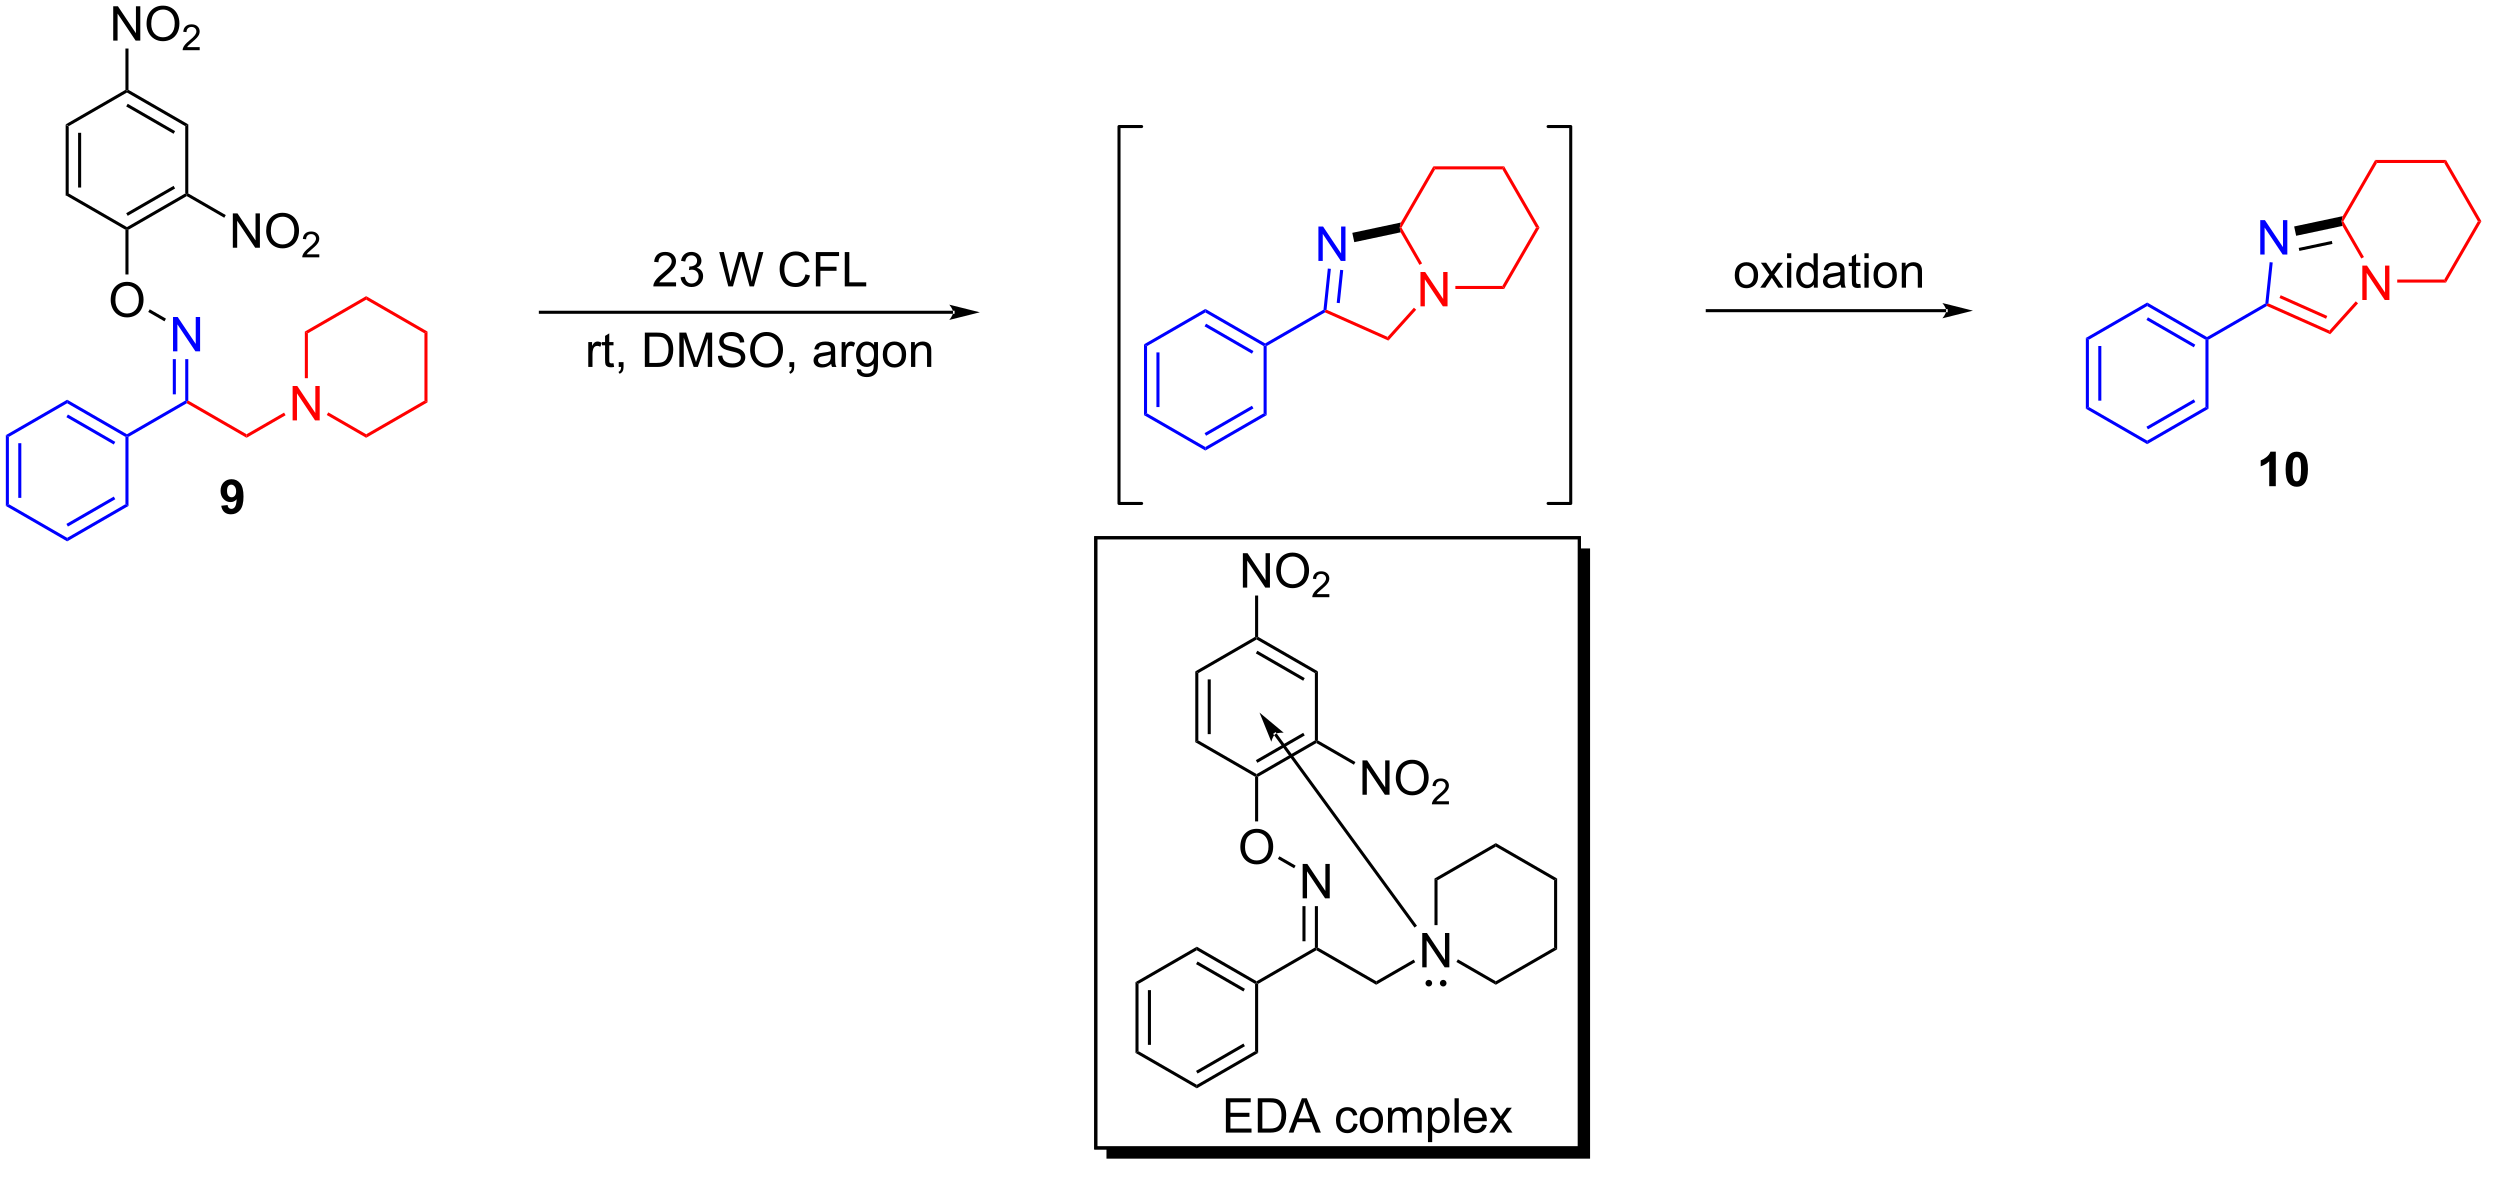 <?xml version="1.0" encoding="UTF-8"?>
<!DOCTYPE svg PUBLIC '-//W3C//DTD SVG 1.0//EN'
          'http://www.w3.org/TR/2001/REC-SVG-20010904/DTD/svg10.dtd'>
<svg stroke-dasharray="none" shape-rendering="auto" xmlns="http://www.w3.org/2000/svg" font-family="'Dialog'" text-rendering="auto" width="90" fill-opacity="1" color-interpolation="auto" color-rendering="auto" preserveAspectRatio="xMidYMid meet" font-size="12px" viewBox="0 0 90 43" fill="black" xmlns:xlink="http://www.w3.org/1999/xlink" stroke="black" image-rendering="auto" stroke-miterlimit="10" stroke-linecap="square" stroke-linejoin="miter" font-style="normal" stroke-width="1" height="43" stroke-dashoffset="0" font-weight="normal" stroke-opacity="1"
><!--Generated by the Batik Graphics2D SVG Generator--><defs id="genericDefs"
  /><g
  ><defs id="defs1"
    ><clipPath clipPathUnits="userSpaceOnUse" id="clipPath1"
      ><path d="M0.633 1.658 L428.663 1.658 L428.663 203.994 L0.633 203.994 L0.633 1.658 Z"
      /></clipPath
      ><clipPath clipPathUnits="userSpaceOnUse" id="clipPath2"
      ><path d="M-1.227 26.361 L-1.227 222.104 L414.257 222.104 L414.257 26.361 Z"
      /></clipPath
      ><clipPath clipPathUnits="userSpaceOnUse" id="clipPath3"
      ><path d="M-1.227 26.361 L-1.227 222.098 L413.929 222.098 L413.929 26.361 Z"
      /></clipPath
    ></defs
    ><g transform="scale(0.21,0.21) translate(-0.633,-1.658) matrix(1.029,0,0,1.029,1.895,-25.456)"
    ><path d="M9.712 47.127 L10.222 47.421 L10.222 58.635 L9.712 58.93 ZM11.783 48.47 L11.783 57.587 L12.293 57.587 L12.293 48.47 Z" stroke="none" clip-path="url(#clipPath3)"
    /></g
    ><g transform="matrix(0.216,0,0,0.216,0.265,-5.701)"
    ><path d="M9.712 58.93 L10.222 58.635 L19.934 64.243 L19.934 64.537 L19.678 64.684 Z" stroke="none" clip-path="url(#clipPath3)"
    /></g
    ><g transform="matrix(0.216,0,0,0.216,0.265,-5.701)"
    ><path d="M20.189 64.684 L19.934 64.537 L19.934 64.243 L29.645 58.635 L29.9 58.783 L29.9 59.077 ZM20.061 62.366 L27.956 57.808 L27.701 57.366 L19.806 61.924 Z" stroke="none" clip-path="url(#clipPath3)"
    /></g
    ><g transform="matrix(0.216,0,0,0.216,0.265,-5.701)"
    ><path d="M30.155 58.635 L29.9 58.783 L29.645 58.635 L29.645 47.421 L30.155 47.127 Z" stroke="none" clip-path="url(#clipPath3)"
    /></g
    ><g transform="matrix(0.216,0,0,0.216,0.265,-5.701)"
    ><path d="M30.155 47.127 L29.645 47.421 L19.934 41.814 L19.934 41.52 L20.189 41.372 ZM27.956 48.249 L20.061 43.691 L19.806 44.133 L27.701 48.691 Z" stroke="none" clip-path="url(#clipPath3)"
    /></g
    ><g transform="matrix(0.216,0,0,0.216,0.265,-5.701)"
    ><path d="M19.678 41.372 L19.934 41.52 L19.934 41.814 L10.222 47.421 L9.712 47.127 Z" stroke="none" clip-path="url(#clipPath3)"
    /></g
    ><g transform="matrix(0.216,0,0,0.216,0.265,-5.701)"
    ><path d="M17.222 76.407 Q17.222 74.98 17.987 74.175 Q18.753 73.368 19.964 73.368 Q20.756 73.368 21.391 73.748 Q22.029 74.125 22.362 74.802 Q22.698 75.48 22.698 76.339 Q22.698 77.211 22.347 77.899 Q21.995 78.586 21.349 78.941 Q20.706 79.295 19.959 79.295 Q19.151 79.295 18.513 78.904 Q17.878 78.511 17.55 77.836 Q17.222 77.159 17.222 76.407 ZM18.003 76.417 Q18.003 77.454 18.558 78.05 Q19.115 78.644 19.956 78.644 Q20.81 78.644 21.362 78.042 Q21.917 77.441 21.917 76.336 Q21.917 75.636 21.68 75.115 Q21.443 74.594 20.987 74.308 Q20.534 74.019 19.966 74.019 Q19.162 74.019 18.581 74.573 Q18.003 75.125 18.003 76.417 Z" stroke="none" clip-path="url(#clipPath3)"
    /></g
    ><g transform="matrix(0.216,0,0,0.216,0.265,-5.701)"
    ><path d="M19.678 64.684 L19.934 64.537 L20.189 64.684 L20.189 72.134 L19.678 72.134 Z" stroke="none" clip-path="url(#clipPath3)"
    /></g
    ><g fill="blue" transform="matrix(0.216,0,0,0.216,0.265,-5.701)" stroke="blue"
    ><path d="M27.61 84.95 L27.61 79.224 L28.388 79.224 L31.396 83.718 L31.396 79.224 L32.123 79.224 L32.123 84.95 L31.344 84.95 L28.336 80.45 L28.336 84.95 L27.61 84.95 Z" stroke="none" clip-path="url(#clipPath3)"
    /></g
    ><g transform="matrix(0.216,0,0,0.216,0.265,-5.701)"
    ><path d="M23.479 78.387 L23.734 77.945 L26.437 79.506 L26.182 79.948 Z" stroke="none" clip-path="url(#clipPath3)"
    /></g
    ><g fill="blue" transform="matrix(0.216,0,0,0.216,0.265,-5.701)" stroke="blue"
    ><path d="M29.645 86.25 L30.155 86.25 L30.155 93.161 L29.9 93.309 L29.645 93.161 ZM27.574 86.25 L27.574 92.113 L28.084 92.113 L28.084 86.25 Z" stroke="none" clip-path="url(#clipPath3)"
    /></g
    ><g fill="red" transform="matrix(0.216,0,0,0.216,0.265,-5.701)" stroke="red"
    ><path d="M29.9 93.603 L29.9 93.309 L30.155 93.161 L39.867 98.769 L39.867 99.358 Z" stroke="none" clip-path="url(#clipPath3)"
    /></g
    ><g fill="blue" transform="matrix(0.216,0,0,0.216,0.265,-5.701)" stroke="blue"
    ><path d="M29.645 93.161 L29.9 93.309 L29.9 93.603 L20.189 99.21 L19.934 99.063 L19.934 98.769 Z" stroke="none" clip-path="url(#clipPath3)"
    /></g
    ><g fill="blue" transform="matrix(0.216,0,0,0.216,0.265,-5.701)" stroke="blue"
    ><path d="M19.934 98.769 L19.934 99.063 L19.678 99.21 L9.967 93.603 L9.967 93.014 ZM17.99 100.038 L10.094 95.48 L9.839 95.922 L17.735 100.48 Z" stroke="none" clip-path="url(#clipPath3)"
    /></g
    ><g fill="blue" transform="matrix(0.216,0,0,0.216,0.265,-5.701)" stroke="blue"
    ><path d="M9.967 93.014 L9.967 93.603 L0.255 99.21 L-0.255 98.916 Z" stroke="none" clip-path="url(#clipPath3)"
    /></g
    ><g fill="blue" transform="matrix(0.216,0,0,0.216,0.265,-5.701)" stroke="blue"
    ><path d="M-0.255 98.916 L0.255 99.21 L0.255 110.424 L-0.255 110.719 ZM1.817 100.259 L1.817 109.376 L2.327 109.376 L2.327 100.259 Z" stroke="none" clip-path="url(#clipPath3)"
    /></g
    ><g fill="blue" transform="matrix(0.216,0,0,0.216,0.265,-5.701)" stroke="blue"
    ><path d="M-0.255 110.719 L0.255 110.424 L9.967 116.031 L9.967 116.621 Z" stroke="none" clip-path="url(#clipPath3)"
    /></g
    ><g fill="blue" transform="matrix(0.216,0,0,0.216,0.265,-5.701)" stroke="blue"
    ><path d="M9.967 116.621 L9.967 116.031 L19.678 110.424 L20.189 110.719 ZM10.094 114.155 L17.99 109.597 L17.735 109.155 L9.839 113.713 Z" stroke="none" clip-path="url(#clipPath3)"
    /></g
    ><g fill="blue" transform="matrix(0.216,0,0,0.216,0.265,-5.701)" stroke="blue"
    ><path d="M20.189 110.719 L19.678 110.424 L19.678 99.21 L19.934 99.063 L20.189 99.21 Z" stroke="none" clip-path="url(#clipPath3)"
    /></g
    ><g fill="red" transform="matrix(0.216,0,0,0.216,0.265,-5.701)" stroke="red"
    ><path d="M47.543 96.459 L47.543 90.732 L48.322 90.732 L51.33 95.227 L51.33 90.732 L52.056 90.732 L52.056 96.459 L51.278 96.459 L48.27 91.959 L48.27 96.459 L47.543 96.459 Z" stroke="none" clip-path="url(#clipPath3)"
    /></g
    ><g fill="red" transform="matrix(0.216,0,0,0.216,0.265,-5.701)" stroke="red"
    ><path d="M39.867 99.358 L39.867 98.769 L46.116 95.161 L46.371 95.603 Z" stroke="none" clip-path="url(#clipPath3)"
    /></g
    ><g fill="red" transform="matrix(0.216,0,0,0.216,0.265,-5.701)" stroke="red"
    ><path d="M53.231 95.565 L53.486 95.123 L59.801 98.769 L59.801 99.358 Z" stroke="none" clip-path="url(#clipPath3)"
    /></g
    ><g fill="red" transform="matrix(0.216,0,0,0.216,0.265,-5.701)" stroke="red"
    ><path d="M59.801 99.358 L59.801 98.769 L69.513 93.161 L70.023 93.456 Z" stroke="none" clip-path="url(#clipPath3)"
    /></g
    ><g fill="red" transform="matrix(0.216,0,0,0.216,0.265,-5.701)" stroke="red"
    ><path d="M70.023 93.456 L69.513 93.161 L69.513 81.947 L70.023 81.653 Z" stroke="none" clip-path="url(#clipPath3)"
    /></g
    ><g fill="red" transform="matrix(0.216,0,0,0.216,0.265,-5.701)" stroke="red"
    ><path d="M70.023 81.653 L69.513 81.947 L59.801 76.34 L59.801 75.751 Z" stroke="none" clip-path="url(#clipPath3)"
    /></g
    ><g fill="red" transform="matrix(0.216,0,0,0.216,0.265,-5.701)" stroke="red"
    ><path d="M59.801 75.751 L59.801 76.34 L50.089 81.947 L49.579 81.653 Z" stroke="none" clip-path="url(#clipPath3)"
    /></g
    ><g fill="red" transform="matrix(0.216,0,0,0.216,0.265,-5.701)" stroke="red"
    ><path d="M49.579 81.653 L50.089 81.947 L50.089 89.424 L49.579 89.424 Z" stroke="none" clip-path="url(#clipPath3)"
    /></g
    ><g transform="matrix(0.216,0,0,0.216,0.265,-5.701)"
    ><path d="M17.643 33.161 L17.643 27.434 L18.422 27.434 L21.429 31.929 L21.429 27.434 L22.156 27.434 L22.156 33.161 L21.377 33.161 L18.369 28.661 L18.369 33.161 L17.643 33.161 ZM23.199 30.372 Q23.199 28.945 23.965 28.14 Q24.73 27.333 25.941 27.333 Q26.733 27.333 27.368 27.713 Q28.006 28.091 28.34 28.768 Q28.675 29.445 28.675 30.304 Q28.675 31.177 28.324 31.864 Q27.972 32.552 27.327 32.906 Q26.683 33.26 25.936 33.26 Q25.129 33.26 24.491 32.869 Q23.855 32.476 23.527 31.802 Q23.199 31.125 23.199 30.372 ZM23.98 30.383 Q23.98 31.419 24.535 32.015 Q25.092 32.609 25.933 32.609 Q26.788 32.609 27.34 32.008 Q27.894 31.406 27.894 30.302 Q27.894 29.601 27.657 29.08 Q27.42 28.559 26.965 28.273 Q26.512 27.984 25.944 27.984 Q25.139 27.984 24.558 28.539 Q23.98 29.091 23.98 30.383 Z" stroke="none" clip-path="url(#clipPath3)"
    /></g
    ><g transform="matrix(0.216,0,0,0.216,0.265,-5.701)"
    ><path d="M32.055 34.253 L32.055 34.761 L29.215 34.761 Q29.209 34.57 29.278 34.394 Q29.385 34.105 29.623 33.824 Q29.864 33.542 30.315 33.173 Q31.014 32.599 31.26 32.263 Q31.506 31.927 31.506 31.628 Q31.506 31.316 31.282 31.101 Q31.059 30.884 30.698 30.884 Q30.317 30.884 30.088 31.113 Q29.86 31.341 29.858 31.745 L29.315 31.691 Q29.372 31.083 29.735 30.767 Q30.098 30.449 30.709 30.449 Q31.328 30.449 31.688 30.792 Q32.049 31.134 32.049 31.64 Q32.049 31.898 31.944 32.148 Q31.838 32.396 31.592 32.671 Q31.348 32.947 30.78 33.427 Q30.305 33.826 30.17 33.968 Q30.036 34.111 29.948 34.253 L32.055 34.253 Z" stroke="none" clip-path="url(#clipPath3)"
    /></g
    ><g transform="matrix(0.216,0,0,0.216,0.265,-5.701)"
    ><path d="M20.189 41.372 L19.934 41.52 L19.678 41.372 L19.678 34.487 L20.189 34.487 Z" stroke="none" clip-path="url(#clipPath3)"
    /></g
    ><g transform="matrix(0.216,0,0,0.216,0.265,-5.701)"
    ><path d="M37.577 67.687 L37.577 61.961 L38.355 61.961 L41.363 66.455 L41.363 61.961 L42.09 61.961 L42.09 67.687 L41.311 67.687 L38.303 63.187 L38.303 67.687 L37.577 67.687 ZM43.133 64.898 Q43.133 63.471 43.898 62.666 Q44.664 61.859 45.875 61.859 Q46.666 61.859 47.302 62.239 Q47.94 62.617 48.273 63.294 Q48.609 63.971 48.609 64.83 Q48.609 65.703 48.258 66.39 Q47.906 67.078 47.26 67.432 Q46.617 67.786 45.87 67.786 Q45.062 67.786 44.424 67.395 Q43.789 67.002 43.461 66.328 Q43.133 65.651 43.133 64.898 ZM43.914 64.909 Q43.914 65.945 44.468 66.541 Q45.026 67.135 45.867 67.135 Q46.721 67.135 47.273 66.534 Q47.828 65.932 47.828 64.828 Q47.828 64.127 47.591 63.606 Q47.354 63.086 46.898 62.799 Q46.445 62.51 45.877 62.51 Q45.073 62.51 44.492 63.065 Q43.914 63.617 43.914 64.909 Z" stroke="none" clip-path="url(#clipPath3)"
    /></g
    ><g transform="matrix(0.216,0,0,0.216,0.265,-5.701)"
    ><path d="M51.989 68.779 L51.989 69.287 L49.149 69.287 Q49.143 69.096 49.211 68.92 Q49.319 68.631 49.557 68.35 Q49.797 68.068 50.248 67.699 Q50.948 67.125 51.194 66.789 Q51.44 66.453 51.44 66.154 Q51.44 65.842 51.215 65.627 Q50.993 65.41 50.631 65.41 Q50.25 65.41 50.022 65.639 Q49.793 65.867 49.791 66.272 L49.248 66.217 Q49.305 65.609 49.668 65.293 Q50.032 64.975 50.643 64.975 Q51.262 64.975 51.621 65.318 Q51.983 65.66 51.983 66.166 Q51.983 66.424 51.877 66.674 Q51.772 66.922 51.526 67.197 Q51.282 67.473 50.713 67.953 Q50.239 68.352 50.104 68.494 Q49.969 68.637 49.881 68.779 L51.989 68.779 Z" stroke="none" clip-path="url(#clipPath3)"
    /></g
    ><g transform="matrix(0.216,0,0,0.216,0.265,-5.701)"
    ><path d="M29.9 59.077 L29.9 58.783 L30.155 58.635 L36.404 62.243 L36.149 62.685 Z" stroke="none" clip-path="url(#clipPath3)"
    /></g
    ><g transform="matrix(0.216,0,0,0.216,0.265,-5.701)"
    ><path d="M157.617 78.698 L157.617 78.698 L88.835 78.698 L88.58 78.698 L88.58 78.188 L88.835 78.188 L157.617 78.188 L157.872 78.188 L157.872 78.698 ZM162.081 78.443 L156.979 77.168 C156.979 77.168 157.617 77.885 157.617 78.443 C157.617 79.001 156.979 79.719 156.979 79.719 Z" stroke="none" clip-path="url(#clipPath3)"
    /></g
    ><g transform="matrix(0.216,0,0,0.216,0.265,-5.701)"
    ><path d="M96.818 87.554 L96.818 83.406 L97.451 83.406 L97.451 84.034 Q97.693 83.594 97.896 83.453 Q98.102 83.312 98.349 83.312 Q98.703 83.312 99.07 83.539 L98.828 84.19 Q98.57 84.039 98.313 84.039 Q98.084 84.039 97.899 84.177 Q97.716 84.315 97.638 84.562 Q97.521 84.937 97.521 85.382 L97.521 87.554 L96.818 87.554 ZM101.024 86.924 L101.125 87.547 Q100.828 87.609 100.594 87.609 Q100.211 87.609 100 87.489 Q99.789 87.367 99.703 87.169 Q99.617 86.971 99.617 86.338 L99.617 83.953 L99.102 83.953 L99.102 83.406 L99.617 83.406 L99.617 82.377 L100.318 81.955 L100.318 83.406 L101.024 83.406 L101.024 83.953 L100.318 83.953 L100.318 86.377 Q100.318 86.679 100.354 86.765 Q100.391 86.851 100.474 86.903 Q100.56 86.953 100.716 86.953 Q100.834 86.953 101.024 86.924 ZM101.895 87.554 L101.895 86.752 L102.697 86.752 L102.697 87.554 Q102.697 87.997 102.541 88.268 Q102.384 88.539 102.043 88.687 L101.848 88.388 Q102.072 88.289 102.176 88.099 Q102.283 87.911 102.293 87.554 L101.895 87.554 ZM106.246 87.554 L106.246 81.828 L108.22 81.828 Q108.887 81.828 109.239 81.909 Q109.731 82.023 110.08 82.32 Q110.533 82.703 110.757 83.299 Q110.981 83.893 110.981 84.659 Q110.981 85.312 110.827 85.817 Q110.676 86.32 110.436 86.651 Q110.199 86.979 109.916 87.169 Q109.634 87.359 109.233 87.458 Q108.832 87.554 108.314 87.554 L106.246 87.554 ZM107.004 86.877 L108.228 86.877 Q108.793 86.877 109.116 86.773 Q109.439 86.666 109.629 86.476 Q109.9 86.205 110.048 85.752 Q110.199 85.297 110.199 84.648 Q110.199 83.75 109.905 83.268 Q109.611 82.784 109.189 82.62 Q108.884 82.502 108.207 82.502 L107.004 82.502 L107.004 86.877 ZM112 87.554 L112 81.828 L113.141 81.828 L114.498 85.882 Q114.685 86.448 114.771 86.729 Q114.867 86.416 115.076 85.812 L116.445 81.828 L117.466 81.828 L117.466 87.554 L116.735 87.554 L116.735 82.76 L115.07 87.554 L114.388 87.554 L112.732 82.679 L112.732 87.554 L112 87.554 ZM118.43 85.713 L119.146 85.651 Q119.195 86.08 119.38 86.356 Q119.568 86.632 119.959 86.802 Q120.349 86.971 120.836 86.971 Q121.271 86.971 121.602 86.844 Q121.935 86.713 122.097 86.489 Q122.258 86.265 122.258 86 Q122.258 85.729 122.102 85.528 Q121.945 85.328 121.586 85.19 Q121.357 85.101 120.568 84.911 Q119.779 84.721 119.461 84.554 Q119.052 84.338 118.849 84.02 Q118.649 83.703 118.649 83.307 Q118.649 82.875 118.893 82.497 Q119.141 82.12 119.612 81.924 Q120.086 81.729 120.664 81.729 Q121.302 81.729 121.787 81.935 Q122.274 82.14 122.534 82.539 Q122.797 82.937 122.818 83.44 L122.091 83.495 Q122.031 82.953 121.693 82.677 Q121.357 82.398 120.695 82.398 Q120.008 82.398 119.693 82.651 Q119.38 82.901 119.38 83.257 Q119.38 83.565 119.602 83.765 Q119.82 83.963 120.745 84.174 Q121.669 84.382 122.013 84.539 Q122.513 84.768 122.75 85.122 Q122.99 85.476 122.99 85.937 Q122.99 86.393 122.727 86.799 Q122.466 87.203 121.974 87.429 Q121.485 87.653 120.873 87.653 Q120.094 87.653 119.568 87.427 Q119.044 87.198 118.745 86.745 Q118.445 86.289 118.43 85.713 ZM123.794 84.765 Q123.794 83.338 124.56 82.534 Q125.326 81.726 126.537 81.726 Q127.328 81.726 127.964 82.106 Q128.602 82.484 128.935 83.161 Q129.271 83.838 129.271 84.698 Q129.271 85.57 128.919 86.257 Q128.568 86.945 127.922 87.299 Q127.279 87.653 126.531 87.653 Q125.724 87.653 125.086 87.263 Q124.451 86.87 124.123 86.195 Q123.794 85.518 123.794 84.765 ZM124.576 84.776 Q124.576 85.812 125.13 86.409 Q125.688 87.002 126.529 87.002 Q127.383 87.002 127.935 86.401 Q128.49 85.799 128.49 84.695 Q128.49 83.995 128.253 83.474 Q128.016 82.953 127.56 82.666 Q127.107 82.377 126.539 82.377 Q125.735 82.377 125.154 82.932 Q124.576 83.484 124.576 84.776 ZM130.34 87.554 L130.34 86.752 L131.142 86.752 L131.142 87.554 Q131.142 87.997 130.986 88.268 Q130.83 88.539 130.488 88.687 L130.293 88.388 Q130.517 88.289 130.621 88.099 Q130.728 87.911 130.738 87.554 L130.34 87.554 ZM137.309 87.041 Q136.918 87.375 136.556 87.513 Q136.197 87.648 135.783 87.648 Q135.098 87.648 134.731 87.315 Q134.363 86.979 134.363 86.461 Q134.363 86.156 134.501 85.903 Q134.642 85.651 134.866 85.5 Q135.09 85.346 135.371 85.268 Q135.58 85.213 135.996 85.164 Q136.848 85.062 137.251 84.922 Q137.254 84.776 137.254 84.737 Q137.254 84.307 137.056 84.132 Q136.785 83.893 136.254 83.893 Q135.759 83.893 135.522 84.067 Q135.285 84.242 135.173 84.682 L134.486 84.588 Q134.58 84.148 134.793 83.877 Q135.009 83.604 135.416 83.458 Q135.822 83.312 136.356 83.312 Q136.887 83.312 137.218 83.437 Q137.551 83.562 137.707 83.752 Q137.863 83.94 137.926 84.229 Q137.962 84.409 137.962 84.877 L137.962 85.815 Q137.962 86.797 138.007 87.057 Q138.051 87.315 138.184 87.554 L137.449 87.554 Q137.34 87.336 137.309 87.041 ZM137.251 85.471 Q136.869 85.627 136.103 85.737 Q135.668 85.799 135.488 85.877 Q135.309 85.955 135.21 86.106 Q135.113 86.257 135.113 86.44 Q135.113 86.721 135.327 86.909 Q135.541 87.096 135.949 87.096 Q136.356 87.096 136.671 86.919 Q136.988 86.742 137.137 86.432 Q137.251 86.195 137.251 85.729 L137.251 85.471 ZM139.044 87.554 L139.044 83.406 L139.677 83.406 L139.677 84.034 Q139.919 83.594 140.123 83.453 Q140.328 83.312 140.576 83.312 Q140.93 83.312 141.297 83.539 L141.055 84.19 Q140.797 84.039 140.539 84.039 Q140.31 84.039 140.125 84.177 Q139.943 84.315 139.865 84.562 Q139.748 84.937 139.748 85.382 L139.748 87.554 L139.044 87.554 ZM141.586 87.898 L142.271 88 Q142.313 88.317 142.508 88.461 Q142.771 88.656 143.224 88.656 Q143.711 88.656 143.977 88.461 Q144.242 88.265 144.336 87.914 Q144.391 87.7 144.388 87.01 Q143.927 87.554 143.24 87.554 Q142.383 87.554 141.914 86.937 Q141.446 86.32 141.446 85.455 Q141.446 84.862 141.659 84.362 Q141.875 83.859 142.284 83.586 Q142.693 83.312 143.242 83.312 Q143.977 83.312 144.453 83.906 L144.453 83.406 L145.102 83.406 L145.102 86.992 Q145.102 87.961 144.904 88.364 Q144.708 88.77 144.279 89.005 Q143.852 89.239 143.227 89.239 Q142.485 89.239 142.026 88.903 Q141.571 88.57 141.586 87.898 ZM142.169 85.406 Q142.169 86.221 142.492 86.596 Q142.818 86.971 143.305 86.971 Q143.789 86.971 144.117 86.599 Q144.446 86.226 144.446 85.429 Q144.446 84.666 144.107 84.281 Q143.771 83.893 143.294 83.893 Q142.826 83.893 142.498 84.276 Q142.169 84.656 142.169 85.406 ZM145.903 85.479 Q145.903 84.328 146.543 83.773 Q147.08 83.312 147.848 83.312 Q148.705 83.312 149.246 83.872 Q149.791 84.432 149.791 85.422 Q149.791 86.221 149.548 86.682 Q149.309 87.14 148.851 87.395 Q148.392 87.648 147.848 87.648 Q146.978 87.648 146.439 87.091 Q145.903 86.531 145.903 85.479 ZM146.626 85.479 Q146.626 86.276 146.973 86.674 Q147.322 87.07 147.848 87.07 Q148.371 87.07 148.718 86.672 Q149.067 86.273 149.067 85.455 Q149.067 84.687 148.718 84.291 Q148.369 83.893 147.848 83.893 Q147.322 83.893 146.973 84.289 Q146.626 84.682 146.626 85.479 ZM150.615 87.554 L150.615 83.406 L151.248 83.406 L151.248 83.995 Q151.703 83.312 152.568 83.312 Q152.943 83.312 153.255 83.448 Q153.571 83.58 153.727 83.799 Q153.883 84.018 153.946 84.32 Q153.985 84.515 153.985 85.002 L153.985 87.554 L153.281 87.554 L153.281 85.031 Q153.281 84.601 153.198 84.388 Q153.117 84.174 152.909 84.049 Q152.701 83.922 152.419 83.922 Q151.969 83.922 151.643 84.208 Q151.318 84.492 151.318 85.289 L151.318 87.554 L150.615 87.554 Z" stroke="none" clip-path="url(#clipPath3)"
    /></g
    ><g transform="matrix(0.216,0,0,0.216,0.265,-5.701)"
    ><path d="M111.45 73.451 L111.45 74.128 L107.664 74.128 Q107.656 73.872 107.747 73.638 Q107.89 73.253 108.208 72.878 Q108.528 72.503 109.13 72.01 Q110.062 71.245 110.39 70.797 Q110.718 70.349 110.718 69.951 Q110.718 69.534 110.419 69.247 Q110.122 68.958 109.64 68.958 Q109.132 68.958 108.828 69.263 Q108.523 69.568 108.52 70.107 L107.796 70.034 Q107.872 69.224 108.356 68.802 Q108.841 68.378 109.656 68.378 Q110.481 68.378 110.961 68.836 Q111.442 69.292 111.442 69.966 Q111.442 70.31 111.302 70.643 Q111.161 70.974 110.833 71.341 Q110.507 71.708 109.75 72.349 Q109.117 72.88 108.937 73.07 Q108.757 73.26 108.64 73.451 L111.45 73.451 ZM112.207 72.615 L112.91 72.521 Q113.032 73.12 113.321 73.383 Q113.613 73.646 114.032 73.646 Q114.527 73.646 114.868 73.302 Q115.212 72.958 115.212 72.451 Q115.212 71.966 114.894 71.654 Q114.579 71.338 114.09 71.338 Q113.892 71.338 113.595 71.417 L113.673 70.799 Q113.743 70.807 113.785 70.807 Q114.235 70.807 114.595 70.573 Q114.954 70.338 114.954 69.849 Q114.954 69.463 114.691 69.211 Q114.431 68.956 114.017 68.956 Q113.605 68.956 113.332 69.213 Q113.058 69.471 112.98 69.987 L112.277 69.862 Q112.407 69.154 112.863 68.766 Q113.321 68.378 114.001 68.378 Q114.47 68.378 114.863 68.578 Q115.259 68.779 115.467 69.128 Q115.675 69.474 115.675 69.865 Q115.675 70.237 115.475 70.542 Q115.277 70.846 114.886 71.026 Q115.394 71.143 115.675 71.513 Q115.957 71.88 115.957 72.435 Q115.957 73.185 115.41 73.708 Q114.863 74.229 114.027 74.229 Q113.274 74.229 112.774 73.781 Q112.277 73.331 112.207 72.615 ZM120.16 74.128 L118.642 68.401 L119.418 68.401 L120.29 72.154 Q120.431 72.745 120.532 73.326 Q120.751 72.409 120.79 72.268 L121.879 68.401 L122.793 68.401 L123.613 71.299 Q123.923 72.378 124.058 73.326 Q124.168 72.784 124.345 72.081 L125.243 68.401 L126.004 68.401 L124.433 74.128 L123.704 74.128 L122.496 69.763 Q122.345 69.216 122.316 69.091 Q122.228 69.487 122.149 69.763 L120.933 74.128 L120.16 74.128 ZM133.019 72.12 L133.777 72.31 Q133.54 73.245 132.92 73.737 Q132.3 74.227 131.407 74.227 Q130.48 74.227 129.899 73.849 Q129.321 73.471 129.017 72.758 Q128.714 72.042 128.714 71.221 Q128.714 70.326 129.056 69.662 Q129.399 68.995 130.03 68.648 Q130.66 68.302 131.418 68.302 Q132.277 68.302 132.863 68.74 Q133.449 69.177 133.681 69.971 L132.933 70.146 Q132.735 69.521 132.355 69.237 Q131.977 68.951 131.402 68.951 Q130.743 68.951 130.298 69.268 Q129.855 69.583 129.675 70.117 Q129.496 70.651 129.496 71.216 Q129.496 71.948 129.709 72.492 Q129.923 73.037 130.371 73.307 Q130.821 73.576 131.345 73.576 Q131.98 73.576 132.42 73.208 Q132.863 72.841 133.019 72.12 ZM134.75 74.128 L134.75 68.401 L138.614 68.401 L138.614 69.076 L135.507 69.076 L135.507 70.849 L138.195 70.849 L138.195 71.526 L135.507 71.526 L135.507 74.128 L134.75 74.128 ZM139.566 74.128 L139.566 68.401 L140.324 68.401 L140.324 73.451 L143.144 73.451 L143.144 74.128 L139.566 74.128 Z" stroke="none" clip-path="url(#clipPath3)"
    /></g
    ><g fill="blue" transform="matrix(0.216,0,0,0.216,0.265,-5.701)" stroke="blue"
    ><path d="M189.439 83.779 L189.949 84.074 L189.949 95.288 L189.439 95.583 ZM191.511 85.123 L191.511 94.239 L192.021 94.239 L192.021 85.123 Z" stroke="none" clip-path="url(#clipPath3)"
    /></g
    ><g fill="blue" transform="matrix(0.216,0,0,0.216,0.265,-5.701)" stroke="blue"
    ><path d="M189.439 95.583 L189.949 95.288 L199.661 100.895 L199.661 101.484 Z" stroke="none" clip-path="url(#clipPath3)"
    /></g
    ><g fill="blue" transform="matrix(0.216,0,0,0.216,0.265,-5.701)" stroke="blue"
    ><path d="M199.661 101.484 L199.661 100.895 L209.373 95.288 L209.883 95.583 ZM199.788 99.019 L207.684 94.46 L207.429 94.018 L199.533 98.577 Z" stroke="none" clip-path="url(#clipPath3)"
    /></g
    ><g fill="blue" transform="matrix(0.216,0,0,0.216,0.265,-5.701)" stroke="blue"
    ><path d="M209.883 95.583 L209.373 95.288 L209.373 84.074 L209.628 83.927 L209.883 84.074 Z" stroke="none" clip-path="url(#clipPath3)"
    /></g
    ><g fill="blue" transform="matrix(0.216,0,0,0.216,0.265,-5.701)" stroke="blue"
    ><path d="M209.628 83.632 L209.628 83.927 L209.373 84.074 L199.661 78.467 L199.661 77.878 ZM207.684 84.902 L199.788 80.343 L199.533 80.785 L207.429 85.344 Z" stroke="none" clip-path="url(#clipPath3)"
    /></g
    ><g fill="blue" transform="matrix(0.216,0,0,0.216,0.265,-5.701)" stroke="blue"
    ><path d="M199.661 77.878 L199.661 78.467 L189.949 84.074 L189.439 83.779 Z" stroke="none" clip-path="url(#clipPath3)"
    /></g
    ><g fill="blue" transform="matrix(0.216,0,0,0.216,0.265,-5.701)" stroke="blue"
    ><path d="M209.883 84.074 L209.628 83.927 L209.628 83.632 L219.354 78.016 L219.594 78.172 L219.609 78.458 Z" stroke="none" clip-path="url(#clipPath3)"
    /></g
    ><g fill="red" transform="matrix(0.216,0,0,0.216,0.265,-5.701)" stroke="red"
    ><path d="M235.518 77.451 L235.518 71.724 L236.297 71.724 L239.305 76.219 L239.305 71.724 L240.031 71.724 L240.031 77.451 L239.253 77.451 L236.245 72.951 L236.245 77.451 L235.518 77.451 Z" stroke="none" clip-path="url(#clipPath3)"
    /></g
    ><g fill="blue" transform="matrix(0.216,0,0,0.216,0.265,-5.701)" stroke="blue"
    ><path d="M218.507 69.877 L218.507 64.15 L219.285 64.15 L222.293 68.645 L222.293 64.15 L223.02 64.15 L223.02 69.877 L222.241 69.877 L219.233 65.377 L219.233 69.877 L218.507 69.877 Z" stroke="none" clip-path="url(#clipPath3)"
    /></g
    ><g fill="red" transform="matrix(0.216,0,0,0.216,0.265,-5.701)" stroke="red"
    ><path d="M219.609 78.458 L219.594 78.172 L219.868 78.015 L230.043 82.545 L230.174 83.162 Z" stroke="none" clip-path="url(#clipPath3)"
    /></g
    ><g fill="red" transform="matrix(0.216,0,0,0.216,0.265,-5.701)" stroke="red"
    ><path d="M230.174 83.162 L230.043 82.545 L234.426 77.677 L234.805 78.018 Z" stroke="none" clip-path="url(#clipPath3)"
    /></g
    ><g fill="red" transform="matrix(0.216,0,0,0.216,0.265,-5.701)" stroke="red"
    ><path d="M235.787 70.289 L235.345 70.544 L232.209 65.112 L232.055 64.334 L232.349 64.334 Z" stroke="none" clip-path="url(#clipPath3)"
    /></g
    ><g transform="matrix(0.216,0,0,0.216,0.265,-5.701)"
    ><path d="M232.253 63.48 L232.055 64.334 L232.209 65.112 L224.487 66.754 L224.157 65.201 Z" stroke="none" clip-path="url(#clipPath3)"
    /></g
    ><g fill="blue" transform="matrix(0.216,0,0,0.216,0.265,-5.701)" stroke="blue"
    ><path d="M220.076 71.15 L220.583 71.203 L219.868 78.015 L219.594 78.172 L219.354 78.016 ZM222.136 71.367 L221.558 76.865 L222.066 76.919 L222.644 71.42 Z" stroke="none" clip-path="url(#clipPath3)"
    /></g
    ><g fill="red" transform="matrix(0.216,0,0,0.216,0.265,-5.701)" stroke="red"
    ><path d="M241.334 74.556 L241.334 74.046 L249.17 74.046 L249.465 74.556 Z" stroke="none" clip-path="url(#clipPath3)"
    /></g
    ><g fill="red" transform="matrix(0.216,0,0,0.216,0.265,-5.701)" stroke="red"
    ><path d="M249.465 74.556 L249.17 74.046 L254.777 64.334 L255.367 64.334 Z" stroke="none" clip-path="url(#clipPath3)"
    /></g
    ><g fill="red" transform="matrix(0.216,0,0,0.216,0.265,-5.701)" stroke="red"
    ><path d="M255.367 64.334 L254.777 64.334 L249.17 54.622 L249.465 54.112 Z" stroke="none" clip-path="url(#clipPath3)"
    /></g
    ><g fill="red" transform="matrix(0.216,0,0,0.216,0.265,-5.701)" stroke="red"
    ><path d="M249.465 54.112 L249.17 54.622 L237.956 54.622 L237.662 54.112 Z" stroke="none" clip-path="url(#clipPath3)"
    /></g
    ><g fill="red" transform="matrix(0.216,0,0,0.216,0.265,-5.701)" stroke="red"
    ><path d="M237.662 54.112 L237.956 54.622 L232.349 64.334 L232.055 64.334 L232.253 63.48 Z" stroke="none" clip-path="url(#clipPath3)"
    /></g
    ><g stroke-width="0.51" transform="matrix(0.216,0,0,0.216,0.265,-5.701)" stroke-linejoin="round" stroke-linecap="round"
    ><path fill="none" d="M256.792 110.301 L260.561 110.301 L260.561 47.483 L256.792 47.483" clip-path="url(#clipPath3)"
    /></g
    ><g stroke-width="0.51" transform="matrix(0.216,0,0,0.216,0.265,-5.701)" stroke-linejoin="round" stroke-linecap="round"
    ><path fill="none" d="M189.044 47.483 L185.275 47.483 L185.275 110.301 L189.044 110.301" clip-path="url(#clipPath3)"
    /></g
    ><g transform="matrix(0.216,0,0,0.216,0.265,-5.701)"
    ><path d="M323.137 78.427 L323.137 78.427 L283.319 78.427 L283.064 78.427 L283.064 77.917 L283.319 77.917 L323.137 77.917 L323.392 77.917 L323.392 78.427 ZM327.602 78.172 L322.5 76.897 C322.5 76.897 323.137 77.614 323.137 78.172 C323.137 78.73 322.5 79.448 322.5 79.448 Z" stroke="none" clip-path="url(#clipPath3)"
    /></g
    ><g transform="matrix(0.216,0,0,0.216,0.265,-5.701)"
    ><path d="M287.9 72.261 Q287.9 71.109 288.541 70.555 Q289.077 70.094 289.845 70.094 Q290.702 70.094 291.244 70.654 Q291.788 71.214 291.788 72.203 Q291.788 73.003 291.546 73.464 Q291.306 73.922 290.848 74.177 Q290.39 74.43 289.845 74.43 Q288.976 74.43 288.437 73.873 Q287.9 73.313 287.9 72.261 ZM288.624 72.261 Q288.624 73.057 288.97 73.456 Q289.319 73.852 289.845 73.852 Q290.369 73.852 290.715 73.453 Q291.064 73.055 291.064 72.237 Q291.064 71.469 290.715 71.073 Q290.366 70.675 289.845 70.675 Q289.319 70.675 288.97 71.07 Q288.624 71.464 288.624 72.261 ZM292.144 74.336 L293.659 72.18 L292.256 70.188 L293.136 70.188 L293.771 71.159 Q293.951 71.438 294.06 71.625 Q294.232 71.367 294.378 71.167 L295.076 70.188 L295.917 70.188 L294.482 72.141 L296.026 74.336 L295.162 74.336 L294.31 73.047 L294.084 72.698 L292.995 74.336 L292.144 74.336 ZM296.615 69.417 L296.615 68.609 L297.318 68.609 L297.318 69.417 L296.615 69.417 ZM296.615 74.336 L296.615 70.188 L297.318 70.188 L297.318 74.336 L296.615 74.336 ZM301.08 74.336 L301.08 73.813 Q300.687 74.43 299.921 74.43 Q299.424 74.43 299.007 74.156 Q298.593 73.883 298.364 73.393 Q298.135 72.901 298.135 72.266 Q298.135 71.643 298.34 71.138 Q298.549 70.633 298.963 70.365 Q299.377 70.094 299.89 70.094 Q300.265 70.094 300.556 70.253 Q300.851 70.409 301.033 70.664 L301.033 68.609 L301.733 68.609 L301.733 74.336 L301.08 74.336 ZM298.858 72.266 Q298.858 73.063 299.194 73.459 Q299.53 73.852 299.986 73.852 Q300.447 73.852 300.77 73.474 Q301.093 73.097 301.093 72.323 Q301.093 71.472 300.765 71.073 Q300.437 70.675 299.955 70.675 Q299.486 70.675 299.171 71.057 Q298.858 71.44 298.858 72.266 ZM305.545 73.823 Q305.154 74.156 304.792 74.294 Q304.433 74.43 304.019 74.43 Q303.334 74.43 302.966 74.097 Q302.599 73.761 302.599 73.242 Q302.599 72.938 302.737 72.685 Q302.878 72.432 303.102 72.281 Q303.326 72.128 303.607 72.05 Q303.815 71.995 304.232 71.945 Q305.084 71.844 305.487 71.703 Q305.49 71.557 305.49 71.518 Q305.49 71.089 305.292 70.914 Q305.021 70.675 304.49 70.675 Q303.995 70.675 303.758 70.849 Q303.521 71.024 303.409 71.464 L302.722 71.37 Q302.815 70.93 303.029 70.659 Q303.245 70.386 303.651 70.24 Q304.058 70.094 304.591 70.094 Q305.123 70.094 305.454 70.219 Q305.787 70.344 305.943 70.534 Q306.099 70.722 306.162 71.011 Q306.198 71.19 306.198 71.659 L306.198 72.597 Q306.198 73.578 306.243 73.839 Q306.287 74.097 306.42 74.336 L305.685 74.336 Q305.576 74.117 305.545 73.823 ZM305.487 72.253 Q305.105 72.409 304.339 72.518 Q303.904 72.581 303.724 72.659 Q303.545 72.737 303.446 72.888 Q303.349 73.039 303.349 73.222 Q303.349 73.503 303.563 73.69 Q303.776 73.878 304.185 73.878 Q304.591 73.878 304.907 73.701 Q305.224 73.524 305.373 73.214 Q305.487 72.977 305.487 72.511 L305.487 72.253 ZM308.822 73.706 L308.924 74.328 Q308.627 74.391 308.392 74.391 Q308.01 74.391 307.799 74.271 Q307.588 74.149 307.502 73.951 Q307.416 73.753 307.416 73.12 L307.416 70.734 L306.9 70.734 L306.9 70.188 L307.416 70.188 L307.416 69.159 L308.116 68.737 L308.116 70.188 L308.822 70.188 L308.822 70.734 L308.116 70.734 L308.116 73.159 Q308.116 73.461 308.153 73.547 Q308.189 73.633 308.272 73.685 Q308.358 73.734 308.515 73.734 Q308.632 73.734 308.822 73.706 ZM309.513 69.417 L309.513 68.609 L310.216 68.609 L310.216 69.417 L309.513 69.417 ZM309.513 74.336 L309.513 70.188 L310.216 70.188 L310.216 74.336 L309.513 74.336 ZM311.025 72.261 Q311.025 71.109 311.666 70.555 Q312.202 70.094 312.97 70.094 Q313.827 70.094 314.369 70.654 Q314.913 71.214 314.913 72.203 Q314.913 73.003 314.671 73.464 Q314.431 73.922 313.973 74.177 Q313.515 74.43 312.97 74.43 Q312.101 74.43 311.562 73.873 Q311.025 73.313 311.025 72.261 ZM311.749 72.261 Q311.749 73.057 312.095 73.456 Q312.444 73.852 312.97 73.852 Q313.494 73.852 313.84 73.453 Q314.189 73.055 314.189 72.237 Q314.189 71.469 313.84 71.073 Q313.491 70.675 312.97 70.675 Q312.444 70.675 312.095 71.07 Q311.749 71.464 311.749 72.261 ZM315.737 74.336 L315.737 70.188 L316.37 70.188 L316.37 70.776 Q316.826 70.094 317.69 70.094 Q318.065 70.094 318.378 70.229 Q318.693 70.362 318.849 70.581 Q319.006 70.8 319.068 71.102 Q319.107 71.297 319.107 71.784 L319.107 74.336 L318.404 74.336 L318.404 71.813 Q318.404 71.383 318.321 71.169 Q318.24 70.956 318.032 70.831 Q317.823 70.703 317.542 70.703 Q317.091 70.703 316.766 70.99 Q316.44 71.274 316.44 72.07 L316.44 74.336 L315.737 74.336 Z" stroke="none" clip-path="url(#clipPath3)"
    /></g
    ><g fill="blue" transform="matrix(0.216,0,0,0.216,0.265,-5.701)" stroke="blue"
    ><path d="M346.414 82.716 L346.924 83.011 L346.924 94.225 L346.414 94.519 ZM348.486 84.059 L348.486 93.176 L348.996 93.176 L348.996 84.059 Z" stroke="none" clip-path="url(#clipPath3)"
    /></g
    ><g fill="blue" transform="matrix(0.216,0,0,0.216,0.265,-5.701)" stroke="blue"
    ><path d="M346.414 94.519 L346.924 94.225 L356.636 99.832 L356.636 100.421 Z" stroke="none" clip-path="url(#clipPath3)"
    /></g
    ><g fill="blue" transform="matrix(0.216,0,0,0.216,0.265,-5.701)" stroke="blue"
    ><path d="M356.636 100.421 L356.636 99.832 L366.348 94.225 L366.858 94.519 ZM356.764 97.955 L364.659 93.397 L364.404 92.955 L356.509 97.513 Z" stroke="none" clip-path="url(#clipPath3)"
    /></g
    ><g fill="blue" transform="matrix(0.216,0,0,0.216,0.265,-5.701)" stroke="blue"
    ><path d="M366.858 94.519 L366.348 94.225 L366.348 83.011 L366.603 82.864 L366.858 83.011 Z" stroke="none" clip-path="url(#clipPath3)"
    /></g
    ><g fill="blue" transform="matrix(0.216,0,0,0.216,0.265,-5.701)" stroke="blue"
    ><path d="M366.603 82.569 L366.603 82.864 L366.348 83.011 L356.636 77.404 L356.636 76.815 ZM364.659 83.838 L356.764 79.28 L356.509 79.722 L364.404 84.28 Z" stroke="none" clip-path="url(#clipPath3)"
    /></g
    ><g fill="blue" transform="matrix(0.216,0,0,0.216,0.265,-5.701)" stroke="blue"
    ><path d="M356.636 76.815 L356.636 77.404 L346.924 83.011 L346.414 82.716 Z" stroke="none" clip-path="url(#clipPath3)"
    /></g
    ><g fill="blue" transform="matrix(0.216,0,0,0.216,0.265,-5.701)" stroke="blue"
    ><path d="M366.858 83.011 L366.603 82.864 L366.603 82.569 L376.33 76.953 L376.57 77.109 L376.585 77.395 Z" stroke="none" clip-path="url(#clipPath3)"
    /></g
    ><g fill="red" transform="matrix(0.216,0,0,0.216,0.265,-5.701)" stroke="red"
    ><path d="M392.494 76.388 L392.494 70.661 L393.272 70.661 L396.28 75.156 L396.28 70.661 L397.007 70.661 L397.007 76.388 L396.228 76.388 L393.22 71.888 L393.22 76.388 L392.494 76.388 Z" stroke="none" clip-path="url(#clipPath3)"
    /></g
    ><g fill="blue" transform="matrix(0.216,0,0,0.216,0.265,-5.701)" stroke="blue"
    ><path d="M375.482 68.814 L375.482 63.087 L376.261 63.087 L379.269 67.582 L379.269 63.087 L379.995 63.087 L379.995 68.814 L379.216 68.814 L376.209 64.314 L376.209 68.814 L375.482 68.814 Z" stroke="none" clip-path="url(#clipPath3)"
    /></g
    ><g fill="red" transform="matrix(0.216,0,0,0.216,0.265,-5.701)" stroke="red"
    ><path d="M376.585 77.395 L376.57 77.109 L376.843 76.951 L387.018 81.482 L387.149 82.099 ZM378.683 76.062 L386.447 79.519 L386.655 79.052 L378.891 75.596 Z" stroke="none" clip-path="url(#clipPath3)"
    /></g
    ><g fill="red" transform="matrix(0.216,0,0,0.216,0.265,-5.701)" stroke="red"
    ><path d="M387.149 82.099 L387.018 81.482 L391.401 76.614 L391.78 76.955 Z" stroke="none" clip-path="url(#clipPath3)"
    /></g
    ><g fill="red" transform="matrix(0.216,0,0,0.216,0.265,-5.701)" stroke="red"
    ><path d="M392.762 69.226 L392.321 69.481 L389.185 64.049 L389.03 63.271 L389.324 63.271 Z" stroke="none" clip-path="url(#clipPath3)"
    /></g
    ><g transform="matrix(0.216,0,0,0.216,0.265,-5.701)"
    ><path d="M389.228 62.417 L389.03 63.271 L389.185 64.049 L381.463 65.691 L381.133 64.138 ZM387.408 66.545 L381.893 67.717 L382 68.216 L387.514 67.044 Z" stroke="none" clip-path="url(#clipPath3)"
    /></g
    ><g fill="blue" transform="matrix(0.216,0,0,0.216,0.265,-5.701)" stroke="blue"
    ><path d="M377.051 70.087 L377.559 70.14 L376.843 76.951 L376.57 77.109 L376.33 76.953 Z" stroke="none" clip-path="url(#clipPath3)"
    /></g
    ><g fill="red" transform="matrix(0.216,0,0,0.216,0.265,-5.701)" stroke="red"
    ><path d="M398.309 73.493 L398.309 72.982 L406.146 72.982 L406.44 73.493 Z" stroke="none" clip-path="url(#clipPath3)"
    /></g
    ><g fill="red" transform="matrix(0.216,0,0,0.216,0.265,-5.701)" stroke="red"
    ><path d="M406.44 73.493 L406.146 72.982 L411.753 63.271 L412.342 63.271 Z" stroke="none" clip-path="url(#clipPath3)"
    /></g
    ><g fill="red" transform="matrix(0.216,0,0,0.216,0.265,-5.701)" stroke="red"
    ><path d="M412.342 63.271 L411.753 63.271 L406.146 53.559 L406.44 53.049 Z" stroke="none" clip-path="url(#clipPath3)"
    /></g
    ><g fill="red" transform="matrix(0.216,0,0,0.216,0.265,-5.701)" stroke="red"
    ><path d="M406.44 53.049 L406.146 53.559 L394.932 53.559 L394.637 53.049 Z" stroke="none" clip-path="url(#clipPath3)"
    /></g
    ><g fill="red" transform="matrix(0.216,0,0,0.216,0.265,-5.701)" stroke="red"
    ><path d="M394.637 53.049 L394.932 53.559 L389.324 63.271 L389.03 63.271 L389.228 62.417 Z" stroke="none" clip-path="url(#clipPath3)"
    /></g
    ><g transform="matrix(0.216,0,0,0.216,0.265,-5.701)"
    ><path d="M35.643 110.685 L36.706 110.568 Q36.745 110.893 36.909 111.049 Q37.073 111.206 37.341 111.206 Q37.682 111.206 37.919 110.893 Q38.159 110.581 38.224 109.596 Q37.81 110.075 37.19 110.075 Q36.513 110.075 36.023 109.555 Q35.534 109.034 35.534 108.198 Q35.534 107.325 36.049 106.794 Q36.568 106.26 37.37 106.26 Q38.239 106.26 38.797 106.935 Q39.357 107.607 39.357 109.151 Q39.357 110.721 38.773 111.416 Q38.193 112.112 37.26 112.112 Q36.588 112.112 36.174 111.755 Q35.76 111.396 35.643 110.685 ZM38.127 108.286 Q38.127 107.755 37.883 107.463 Q37.638 107.169 37.318 107.169 Q37.013 107.169 36.812 107.411 Q36.612 107.651 36.612 108.198 Q36.612 108.752 36.831 109.013 Q37.049 109.271 37.377 109.271 Q37.693 109.271 37.909 109.021 Q38.127 108.771 38.127 108.286 Z" stroke="none" clip-path="url(#clipPath3)"
    /></g
    ><g transform="matrix(0.216,0,0,0.216,0.265,-5.701)"
    ><path d="M378.073 107.424 L376.976 107.424 L376.976 103.285 Q376.375 103.848 375.557 104.119 L375.557 103.121 Q375.987 102.981 376.489 102.59 Q376.995 102.197 377.182 101.674 L378.073 101.674 L378.073 107.424 ZM381.569 101.674 Q382.402 101.674 382.871 102.267 Q383.428 102.97 383.428 104.598 Q383.428 106.223 382.866 106.934 Q382.402 107.522 381.569 107.522 Q380.733 107.522 380.22 106.879 Q379.709 106.236 379.709 104.588 Q379.709 102.97 380.272 102.259 Q380.738 101.674 381.569 101.674 ZM381.569 102.582 Q381.371 102.582 381.215 102.71 Q381.058 102.838 380.973 103.166 Q380.858 103.59 380.858 104.598 Q380.858 105.606 380.959 105.983 Q381.061 106.361 381.215 106.486 Q381.371 106.611 381.569 106.611 Q381.769 106.611 381.926 106.483 Q382.082 106.356 382.168 106.028 Q382.28 105.606 382.28 104.598 Q382.28 103.59 382.178 103.215 Q382.077 102.838 381.923 102.71 Q381.769 102.582 381.569 102.582 Z" stroke="none" clip-path="url(#clipPath3)"
    /></g
    ><g transform="matrix(0.216,0,0,0.216,0.265,-5.701)"
    ><path d="M197.986 138.289 L198.496 138.584 L198.496 149.798 L197.986 150.092 ZM200.057 139.632 L200.057 148.749 L200.567 148.749 L200.567 139.632 Z" stroke="none" clip-path="url(#clipPath3)"
    /></g
    ><g transform="matrix(0.216,0,0,0.216,0.265,-5.701)"
    ><path d="M197.986 150.092 L198.496 149.798 L208.208 155.405 L208.208 155.699 L207.952 155.847 Z" stroke="none" clip-path="url(#clipPath3)"
    /></g
    ><g transform="matrix(0.216,0,0,0.216,0.265,-5.701)"
    ><path d="M208.463 155.847 L208.208 155.699 L208.208 155.405 L217.919 149.798 L218.174 149.945 L218.174 150.24 ZM208.335 153.528 L216.23 148.97 L215.975 148.528 L208.08 153.086 Z" stroke="none" clip-path="url(#clipPath3)"
    /></g
    ><g transform="matrix(0.216,0,0,0.216,0.265,-5.701)"
    ><path d="M218.429 149.798 L218.174 149.945 L217.919 149.798 L217.919 138.584 L218.429 138.289 Z" stroke="none" clip-path="url(#clipPath3)"
    /></g
    ><g transform="matrix(0.216,0,0,0.216,0.265,-5.701)"
    ><path d="M218.429 138.289 L217.919 138.584 L208.208 132.977 L208.208 132.682 L208.463 132.535 ZM216.23 139.411 L208.335 134.853 L208.08 135.295 L215.975 139.853 Z" stroke="none" clip-path="url(#clipPath3)"
    /></g
    ><g transform="matrix(0.216,0,0,0.216,0.265,-5.701)"
    ><path d="M207.952 132.535 L208.208 132.682 L208.208 132.977 L198.496 138.584 L197.986 138.289 Z" stroke="none" clip-path="url(#clipPath3)"
    /></g
    ><g transform="matrix(0.216,0,0,0.216,0.265,-5.701)"
    ><path d="M205.495 167.569 Q205.495 166.142 206.261 165.337 Q207.027 164.53 208.238 164.53 Q209.029 164.53 209.665 164.91 Q210.303 165.288 210.636 165.965 Q210.972 166.642 210.972 167.501 Q210.972 168.374 210.62 169.061 Q210.269 169.749 209.623 170.103 Q208.98 170.457 208.232 170.457 Q207.425 170.457 206.787 170.066 Q206.152 169.673 205.824 168.999 Q205.495 168.321 205.495 167.569 ZM206.277 167.579 Q206.277 168.616 206.832 169.212 Q207.389 169.806 208.23 169.806 Q209.084 169.806 209.636 169.204 Q210.191 168.603 210.191 167.499 Q210.191 166.798 209.954 166.277 Q209.717 165.756 209.261 165.47 Q208.808 165.181 208.24 165.181 Q207.436 165.181 206.855 165.736 Q206.277 166.288 206.277 167.579 Z" stroke="none" clip-path="url(#clipPath3)"
    /></g
    ><g transform="matrix(0.216,0,0,0.216,0.265,-5.701)"
    ><path d="M207.952 155.847 L208.208 155.699 L208.463 155.847 L208.463 163.296 L207.952 163.296 Z" stroke="none" clip-path="url(#clipPath3)"
    /></g
    ><g transform="matrix(0.216,0,0,0.216,0.265,-5.701)"
    ><path d="M215.884 176.112 L215.884 170.386 L216.662 170.386 L219.67 174.881 L219.67 170.386 L220.397 170.386 L220.397 176.112 L219.618 176.112 L216.61 171.612 L216.61 176.112 L215.884 176.112 Z" stroke="none" clip-path="url(#clipPath3)"
    /></g
    ><g transform="matrix(0.216,0,0,0.216,0.265,-5.701)"
    ><path d="M211.752 169.549 L212.008 169.107 L214.711 170.668 L214.456 171.11 Z" stroke="none" clip-path="url(#clipPath3)"
    /></g
    ><g transform="matrix(0.216,0,0,0.216,0.265,-5.701)"
    ><path d="M217.919 177.412 L218.429 177.412 L218.429 184.324 L218.174 184.471 L217.919 184.324 ZM215.848 177.412 L215.848 183.275 L216.358 183.275 L216.358 177.412 Z" stroke="none" clip-path="url(#clipPath3)"
    /></g
    ><g transform="matrix(0.216,0,0,0.216,0.265,-5.701)"
    ><path d="M218.174 184.766 L218.174 184.471 L218.429 184.324 L228.141 189.931 L228.141 190.52 Z" stroke="none" clip-path="url(#clipPath3)"
    /></g
    ><g transform="matrix(0.216,0,0,0.216,0.265,-5.701)"
    ><path d="M217.919 184.324 L218.174 184.471 L218.174 184.766 L208.463 190.373 L208.208 190.225 L208.208 189.931 Z" stroke="none" clip-path="url(#clipPath3)"
    /></g
    ><g transform="matrix(0.216,0,0,0.216,0.265,-5.701)"
    ><path d="M208.208 189.931 L208.208 190.225 L207.952 190.373 L198.241 184.766 L198.241 184.176 ZM206.263 191.2 L198.368 186.642 L198.113 187.084 L206.008 191.642 Z" stroke="none" clip-path="url(#clipPath3)"
    /></g
    ><g transform="matrix(0.216,0,0,0.216,0.265,-5.701)"
    ><path d="M198.241 184.176 L198.241 184.766 L188.529 190.373 L188.019 190.078 Z" stroke="none" clip-path="url(#clipPath3)"
    /></g
    ><g transform="matrix(0.216,0,0,0.216,0.265,-5.701)"
    ><path d="M188.019 190.078 L188.529 190.373 L188.529 201.587 L188.019 201.881 ZM190.09 191.421 L190.09 200.538 L190.601 200.538 L190.601 191.421 Z" stroke="none" clip-path="url(#clipPath3)"
    /></g
    ><g transform="matrix(0.216,0,0,0.216,0.265,-5.701)"
    ><path d="M188.019 201.881 L188.529 201.587 L198.241 207.194 L198.241 207.783 Z" stroke="none" clip-path="url(#clipPath3)"
    /></g
    ><g transform="matrix(0.216,0,0,0.216,0.265,-5.701)"
    ><path d="M198.241 207.783 L198.241 207.194 L207.952 201.587 L208.463 201.881 ZM198.368 205.317 L206.263 200.759 L206.008 200.317 L198.113 204.875 Z" stroke="none" clip-path="url(#clipPath3)"
    /></g
    ><g transform="matrix(0.216,0,0,0.216,0.265,-5.701)"
    ><path d="M208.463 201.881 L207.952 201.587 L207.952 190.373 L208.208 190.225 L208.463 190.373 Z" stroke="none" clip-path="url(#clipPath3)"
    /></g
    ><g transform="matrix(0.216,0,0,0.216,0.265,-5.701)"
    ><path d="M235.817 187.621 L235.817 181.894 L236.596 181.894 L239.604 186.389 L239.604 181.894 L240.33 181.894 L240.33 187.621 L239.552 187.621 L236.544 183.121 L236.544 187.621 L235.817 187.621 Z" stroke="none" clip-path="url(#clipPath3)"
    /></g
    ><g transform="matrix(0.216,0,0,0.216,0.265,-5.701)"
    ><path d="M228.141 190.52 L228.141 189.931 L234.39 186.323 L234.645 186.765 Z" stroke="none" clip-path="url(#clipPath3)"
    /></g
    ><g transform="matrix(0.216,0,0,0.216,0.265,-5.701)"
    ><path d="M241.505 186.727 L241.761 186.285 L248.075 189.931 L248.075 190.52 Z" stroke="none" clip-path="url(#clipPath3)"
    /></g
    ><g transform="matrix(0.216,0,0,0.216,0.265,-5.701)"
    ><path d="M248.075 190.52 L248.075 189.931 L257.786 184.324 L258.297 184.618 Z" stroke="none" clip-path="url(#clipPath3)"
    /></g
    ><g transform="matrix(0.216,0,0,0.216,0.265,-5.701)"
    ><path d="M258.297 184.618 L257.786 184.324 L257.786 173.11 L258.297 172.815 Z" stroke="none" clip-path="url(#clipPath3)"
    /></g
    ><g transform="matrix(0.216,0,0,0.216,0.265,-5.701)"
    ><path d="M258.297 172.815 L257.786 173.11 L248.075 167.503 L248.075 166.913 Z" stroke="none" clip-path="url(#clipPath3)"
    /></g
    ><g transform="matrix(0.216,0,0,0.216,0.265,-5.701)"
    ><path d="M248.075 166.913 L248.075 167.503 L238.363 173.11 L237.853 172.815 Z" stroke="none" clip-path="url(#clipPath3)"
    /></g
    ><g transform="matrix(0.216,0,0,0.216,0.265,-5.701)"
    ><path d="M237.853 172.815 L238.363 173.11 L238.363 180.587 L237.853 180.587 Z" stroke="none" clip-path="url(#clipPath3)"
    /></g
    ><g transform="matrix(0.216,0,0,0.216,0.265,-5.701)"
    ><path d="M205.917 124.323 L205.917 118.597 L206.696 118.597 L209.703 123.091 L209.703 118.597 L210.43 118.597 L210.43 124.323 L209.651 124.323 L206.643 119.823 L206.643 124.323 L205.917 124.323 ZM211.473 121.534 Q211.473 120.107 212.238 119.302 Q213.004 118.495 214.215 118.495 Q215.007 118.495 215.642 118.875 Q216.28 119.253 216.613 119.93 Q216.949 120.607 216.949 121.466 Q216.949 122.339 216.598 123.026 Q216.246 123.714 215.601 124.068 Q214.957 124.422 214.21 124.422 Q213.403 124.422 212.764 124.032 Q212.129 123.638 211.801 122.964 Q211.473 122.287 211.473 121.534 ZM212.254 121.545 Q212.254 122.581 212.809 123.177 Q213.366 123.771 214.207 123.771 Q215.061 123.771 215.613 123.17 Q216.168 122.568 216.168 121.464 Q216.168 120.763 215.931 120.243 Q215.694 119.722 215.238 119.435 Q214.785 119.146 214.218 119.146 Q213.413 119.146 212.832 119.701 Q212.254 120.253 212.254 121.545 Z" stroke="none" clip-path="url(#clipPath3)"
    /></g
    ><g transform="matrix(0.216,0,0,0.216,0.265,-5.701)"
    ><path d="M220.329 125.415 L220.329 125.923 L217.489 125.923 Q217.483 125.732 217.552 125.556 Q217.659 125.267 217.897 124.986 Q218.138 124.705 218.589 124.335 Q219.288 123.761 219.534 123.425 Q219.78 123.089 219.78 122.79 Q219.78 122.478 219.555 122.263 Q219.333 122.046 218.972 122.046 Q218.591 122.046 218.362 122.275 Q218.134 122.503 218.132 122.908 L217.589 122.853 Q217.645 122.246 218.009 121.929 Q218.372 121.611 218.983 121.611 Q219.602 121.611 219.962 121.955 Q220.323 122.296 220.323 122.802 Q220.323 123.06 220.218 123.31 Q220.112 123.558 219.866 123.834 Q219.622 124.109 219.054 124.589 Q218.579 124.988 218.444 125.13 Q218.309 125.273 218.222 125.415 L220.329 125.415 Z" stroke="none" clip-path="url(#clipPath3)"
    /></g
    ><g transform="matrix(0.216,0,0,0.216,0.265,-5.701)"
    ><path d="M208.463 132.535 L208.208 132.682 L207.952 132.535 L207.952 125.649 L208.463 125.649 Z" stroke="none" clip-path="url(#clipPath3)"
    /></g
    ><g transform="matrix(0.216,0,0,0.216,0.265,-5.701)"
    ><path d="M225.851 158.849 L225.851 153.123 L226.629 153.123 L229.637 157.618 L229.637 153.123 L230.363 153.123 L230.363 158.849 L229.585 158.849 L226.577 154.349 L226.577 158.849 L225.851 158.849 ZM231.406 156.06 Q231.406 154.633 232.172 153.828 Q232.938 153.021 234.149 153.021 Q234.94 153.021 235.576 153.401 Q236.214 153.779 236.547 154.456 Q236.883 155.133 236.883 155.993 Q236.883 156.865 236.531 157.552 Q236.18 158.24 235.534 158.594 Q234.891 158.948 234.143 158.948 Q233.336 158.948 232.698 158.558 Q232.063 158.164 231.735 157.49 Q231.406 156.813 231.406 156.06 ZM232.188 156.071 Q232.188 157.107 232.742 157.703 Q233.3 158.297 234.141 158.297 Q234.995 158.297 235.547 157.696 Q236.102 157.094 236.102 155.99 Q236.102 155.289 235.865 154.769 Q235.628 154.248 235.172 153.961 Q234.719 153.672 234.151 153.672 Q233.347 153.672 232.766 154.227 Q232.188 154.779 232.188 156.071 Z" stroke="none" clip-path="url(#clipPath3)"
    /></g
    ><g transform="matrix(0.216,0,0,0.216,0.265,-5.701)"
    ><path d="M240.263 159.941 L240.263 160.449 L237.423 160.449 Q237.417 160.258 237.485 160.082 Q237.593 159.793 237.831 159.512 Q238.071 159.231 238.522 158.861 Q239.222 158.287 239.468 157.951 Q239.714 157.615 239.714 157.316 Q239.714 157.004 239.489 156.789 Q239.267 156.572 238.905 156.572 Q238.524 156.572 238.296 156.801 Q238.067 157.029 238.065 157.434 L237.522 157.379 Q237.579 156.772 237.942 156.455 Q238.306 156.137 238.917 156.137 Q239.536 156.137 239.895 156.481 Q240.257 156.822 240.257 157.328 Q240.257 157.586 240.151 157.836 Q240.046 158.084 239.8 158.359 Q239.556 158.635 238.987 159.115 Q238.513 159.514 238.378 159.656 Q238.243 159.799 238.155 159.941 L240.263 159.941 Z" stroke="none" clip-path="url(#clipPath3)"
    /></g
    ><g transform="matrix(0.216,0,0,0.216,0.265,-5.701)"
    ><path d="M218.174 150.24 L218.174 149.945 L218.429 149.798 L224.678 153.405 L224.423 153.847 Z" stroke="none" clip-path="url(#clipPath3)"
    /></g
    ><g transform="matrix(0.216,0,0,0.216,0.265,-5.701)"
    ><path d="M211.525 148.606 L211.525 148.606 L234.788 180.484 L234.938 180.69 L234.526 180.991 L234.375 180.785 L211.113 148.906 L210.962 148.7 L211.374 148.4 ZM208.687 145.15 L210.664 150.023 C210.664 150.023 210.868 149.085 211.319 148.756 C211.769 148.427 212.725 148.519 212.725 148.519 Z" stroke="none" clip-path="url(#clipPath3)"
    /></g
    ><g transform="matrix(0.216,0,0,0.216,0.265,-5.701)"
    ><path d="M239.307 190.555 C239.141 190.555 239.007 190.421 239.007 190.256 C239.007 190.09 239.141 189.956 239.307 189.956 C239.472 189.956 239.606 190.09 239.606 190.256 C239.606 190.421 239.472 190.555 239.307 190.555" stroke="none" clip-path="url(#clipPath3)"
    /></g
    ><g stroke-width="0.51" transform="matrix(0.216,0,0,0.216,0.265,-5.701)" stroke-linejoin="round" stroke-linecap="round"
    ><path fill="none" d="M239.307 190.555 C239.141 190.555 239.007 190.421 239.007 190.256 C239.007 190.09 239.141 189.956 239.307 189.956 C239.472 189.956 239.606 190.09 239.606 190.256 C239.606 190.421 239.472 190.555 239.307 190.555" clip-path="url(#clipPath3)"
    /></g
    ><g transform="matrix(0.216,0,0,0.216,0.265,-5.701)"
    ><path d="M236.909 190.555 C236.744 190.555 236.609 190.421 236.609 190.256 C236.609 190.09 236.744 189.956 236.909 189.956 C237.075 189.956 237.209 190.09 237.209 190.256 C237.209 190.421 237.075 190.555 236.909 190.555" stroke="none" clip-path="url(#clipPath3)"
    /></g
    ><g stroke-width="0.51" transform="matrix(0.216,0,0,0.216,0.265,-5.701)" stroke-linejoin="round" stroke-linecap="round"
    ><path fill="none" d="M236.909 190.555 C236.744 190.555 236.609 190.421 236.609 190.256 C236.609 190.09 236.744 189.956 236.909 189.956 C237.075 189.956 237.209 190.09 237.209 190.256 C237.209 190.421 237.075 190.555 236.909 190.555" clip-path="url(#clipPath3)"
    /></g
    ><g transform="matrix(0.216,0,0,0.216,0.265,-5.701)"
    ><path d="M203.086 215.161 L203.086 209.434 L207.227 209.434 L207.227 210.109 L203.844 210.109 L203.844 211.864 L207.013 211.864 L207.013 212.536 L203.844 212.536 L203.844 214.484 L207.359 214.484 L207.359 215.161 L203.086 215.161 ZM208.406 215.161 L208.406 209.434 L210.38 209.434 Q211.047 209.434 211.399 209.515 Q211.891 209.63 212.24 209.926 Q212.693 210.309 212.917 210.906 Q213.141 211.499 213.141 212.265 Q213.141 212.919 212.987 213.424 Q212.836 213.926 212.596 214.257 Q212.359 214.585 212.076 214.775 Q211.794 214.965 211.393 215.064 Q210.992 215.161 210.474 215.161 L208.406 215.161 ZM209.164 214.484 L210.388 214.484 Q210.953 214.484 211.276 214.38 Q211.599 214.273 211.789 214.083 Q212.06 213.812 212.208 213.359 Q212.359 212.903 212.359 212.255 Q212.359 211.356 212.065 210.874 Q211.771 210.39 211.349 210.226 Q211.044 210.109 210.367 210.109 L209.164 210.109 L209.164 214.484 ZM213.554 215.161 L215.754 209.434 L216.572 209.434 L218.915 215.161 L218.051 215.161 L217.384 213.426 L214.988 213.426 L214.361 215.161 L213.554 215.161 ZM215.207 212.809 L217.15 212.809 L216.551 211.223 Q216.277 210.499 216.145 210.036 Q216.035 210.585 215.837 211.13 L215.207 212.809 ZM224.359 213.64 L225.052 213.731 Q224.938 214.445 224.471 214.851 Q224.005 215.255 223.326 215.255 Q222.474 215.255 221.956 214.697 Q221.438 214.14 221.438 213.101 Q221.438 212.429 221.659 211.926 Q221.883 211.421 222.339 211.171 Q222.794 210.919 223.328 210.919 Q224.005 210.919 224.435 211.26 Q224.865 211.601 224.984 212.231 L224.302 212.335 Q224.203 211.919 223.956 211.708 Q223.708 211.497 223.357 211.497 Q222.826 211.497 222.492 211.877 Q222.161 212.257 222.161 213.083 Q222.161 213.919 222.482 214.299 Q222.802 214.676 223.318 214.676 Q223.732 214.676 224.008 214.424 Q224.286 214.169 224.359 213.64 ZM225.391 213.085 Q225.391 211.934 226.031 211.38 Q226.568 210.919 227.336 210.919 Q228.193 210.919 228.734 211.478 Q229.279 212.038 229.279 213.028 Q229.279 213.827 229.036 214.288 Q228.797 214.747 228.339 215.002 Q227.88 215.255 227.336 215.255 Q226.466 215.255 225.927 214.697 Q225.391 214.137 225.391 213.085 ZM226.115 213.085 Q226.115 213.882 226.461 214.281 Q226.81 214.676 227.336 214.676 Q227.859 214.676 228.206 214.278 Q228.555 213.88 228.555 213.062 Q228.555 212.294 228.206 211.898 Q227.857 211.499 227.336 211.499 Q226.81 211.499 226.461 211.895 Q226.115 212.288 226.115 213.085 ZM230.103 215.161 L230.103 211.012 L230.731 211.012 L230.731 211.593 Q230.926 211.288 231.249 211.103 Q231.574 210.919 231.988 210.919 Q232.449 210.919 232.744 211.111 Q233.04 211.301 233.16 211.645 Q233.652 210.919 234.441 210.919 Q235.059 210.919 235.389 211.26 Q235.723 211.601 235.723 212.312 L235.723 215.161 L235.025 215.161 L235.025 212.546 Q235.025 212.124 234.954 211.939 Q234.887 211.755 234.707 211.643 Q234.527 211.528 234.285 211.528 Q233.848 211.528 233.559 211.82 Q233.27 212.109 233.27 212.749 L233.27 215.161 L232.566 215.161 L232.566 212.465 Q232.566 211.997 232.395 211.762 Q232.223 211.528 231.832 211.528 Q231.535 211.528 231.283 211.684 Q231.033 211.84 230.918 212.143 Q230.806 212.442 230.806 213.007 L230.806 215.161 L230.103 215.161 ZM236.767 216.752 L236.767 211.012 L237.408 211.012 L237.408 211.551 Q237.634 211.234 237.918 211.077 Q238.204 210.919 238.611 210.919 Q239.142 210.919 239.548 211.192 Q239.954 211.465 240.16 211.963 Q240.369 212.46 240.369 213.054 Q240.369 213.692 240.139 214.202 Q239.91 214.71 239.475 214.984 Q239.04 215.255 238.559 215.255 Q238.207 215.255 237.929 215.106 Q237.65 214.958 237.47 214.731 L237.47 216.752 L236.767 216.752 ZM237.402 213.109 Q237.402 213.911 237.725 214.294 Q238.051 214.676 238.512 214.676 Q238.981 214.676 239.314 214.281 Q239.65 213.882 239.65 213.051 Q239.65 212.257 239.322 211.864 Q238.996 211.468 238.543 211.468 Q238.095 211.468 237.749 211.89 Q237.402 212.309 237.402 213.109 ZM241.201 215.161 L241.201 209.434 L241.904 209.434 L241.904 215.161 L241.201 215.161 ZM245.832 213.825 L246.559 213.913 Q246.387 214.551 245.921 214.903 Q245.457 215.255 244.736 215.255 Q243.824 215.255 243.29 214.695 Q242.759 214.132 242.759 213.122 Q242.759 212.075 243.298 211.497 Q243.837 210.919 244.697 210.919 Q245.527 210.919 246.054 211.486 Q246.582 212.051 246.582 213.077 Q246.582 213.14 246.579 213.265 L243.486 213.265 Q243.525 213.95 243.871 214.314 Q244.22 214.676 244.738 214.676 Q245.126 214.676 245.4 214.473 Q245.673 214.27 245.832 213.825 ZM243.525 212.687 L245.84 212.687 Q245.793 212.163 245.574 211.903 Q245.238 211.497 244.704 211.497 Q244.22 211.497 243.889 211.822 Q243.559 212.145 243.525 212.687 ZM246.974 215.161 L248.49 213.005 L247.086 211.012 L247.966 211.012 L248.602 211.984 Q248.781 212.262 248.891 212.45 Q249.063 212.192 249.208 211.992 L249.906 211.012 L250.748 211.012 L249.313 212.965 L250.857 215.161 L249.992 215.161 L249.141 213.872 L248.914 213.523 L247.826 215.161 L246.974 215.161 Z" stroke="none" clip-path="url(#clipPath3)"
    /></g
    ><g stroke-width="0.51" transform="matrix(0.216,0,0,0.216,0.265,-5.701)"
    ><path fill="none" d="M181.399 116.015 L262 116.015 L262 217.715 L181.399 217.715 Z" clip-path="url(#clipPath3)"
    /></g
    ><g stroke-width="0.51" transform="matrix(0.216,0,0,0.216,0.265,-5.701)"
    ><path fill="none" d="M181.399 116.015 L262 116.015 L262 217.715 L181.399 217.715 Z" clip-path="url(#clipPath3)"
    /></g
    ><g transform="matrix(0.216,0,0,0.216,0.265,-5.701)"
    ><path d="M262 117.801 L262 217.715 L183.185 217.715 L183.185 219.501 L263.785 219.501 L263.785 117.801 ZM7532.129 6066.224 L7532.129 11237.654 L10780.359 11237.654 L10780.359 6066.224 Z" stroke="none" clip-path="url(#clipPath3)"
    /></g
  ></g
></svg
>
